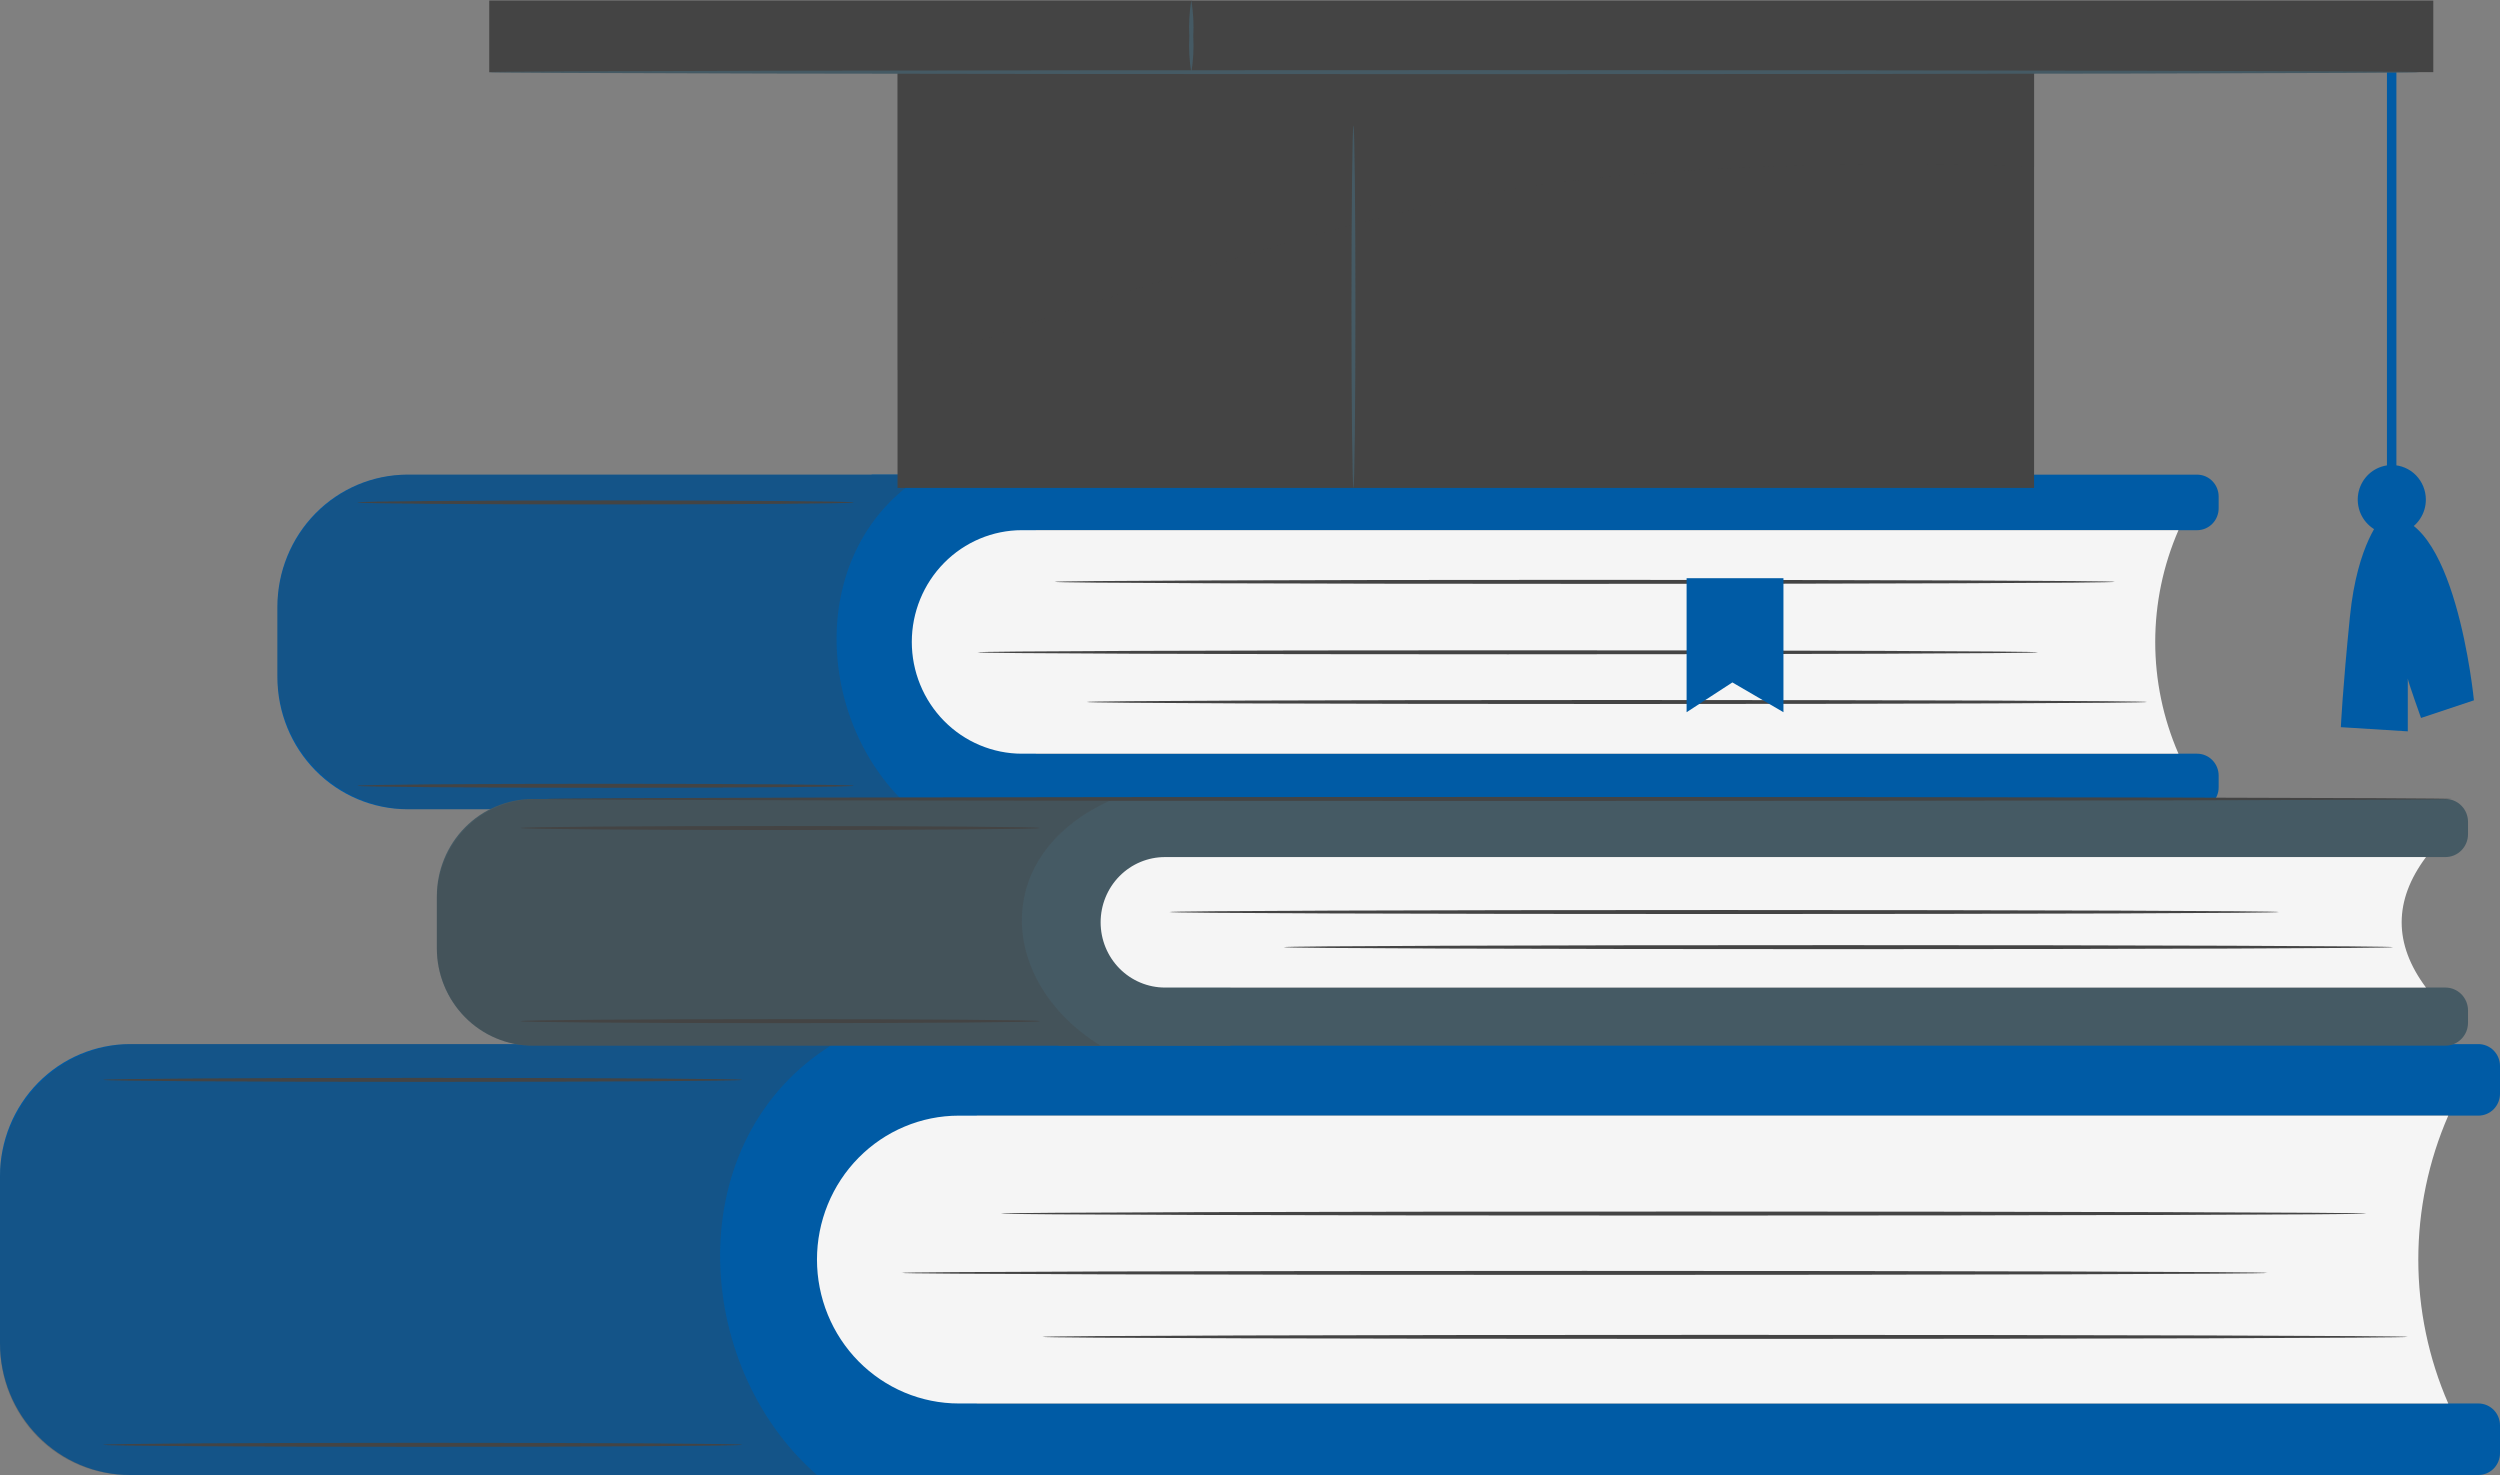 <svg width="100" height="59" viewBox="0 0 100 59" fill="none" xmlns="http://www.w3.org/2000/svg">
<rect x="0" y="0" width="100" height="59" fill="#808080" stroke="none"/>
<g id="books" clip-path="url(#clip0_276_1284)">
<g id="&#208;&#161;&#208;&#187;&#208;&#190;&#208;&#185; 2">
<g id="Graduation Cap">
<path id="Vector" d="M16.3 18.986H41.437V32.369H16.3C14.92 32.369 13.597 31.813 12.621 30.823C11.646 29.833 11.097 28.491 11.097 27.091V24.265C11.097 22.865 11.646 21.522 12.621 20.532C13.597 19.542 14.92 18.986 16.3 18.986Z" fill="#005BA5"/>
<path id="Vector_2" d="M34.865 18.986H87.883C88.112 18.986 88.332 19.078 88.493 19.242C88.656 19.407 88.746 19.63 88.746 19.862V20.331C88.746 20.564 88.656 20.787 88.493 20.951C88.332 21.115 88.112 21.208 87.883 21.208H34.865V18.986Z" fill="#005BA5"/>
<path id="Vector_3" d="M34.865 30.148H87.883C88.112 30.148 88.332 30.24 88.493 30.404C88.656 30.569 88.746 30.791 88.746 31.024V31.493C88.746 31.725 88.656 31.948 88.493 32.112C88.332 32.277 88.112 32.369 87.883 32.369H34.865V30.148Z" fill="#005BA5"/>
<path id="Vector_4" d="M87.139 30.148H40.878C40.3 30.148 39.727 30.032 39.192 29.807C38.657 29.583 38.172 29.253 37.763 28.838C37.354 28.423 37.029 27.93 36.808 27.388C36.586 26.846 36.472 26.265 36.472 25.677C36.472 24.492 36.937 23.355 37.763 22.517C38.589 21.678 39.71 21.207 40.878 21.207H87.139C86.526 22.616 86.209 24.138 86.209 25.677C86.209 27.217 86.526 28.739 87.139 30.148Z" fill="#F5F5F5"/>
<path id="Vector_5" opacity="0.3" d="M36.472 32.369H16.403C14.996 32.369 13.646 31.802 12.651 30.793C11.656 29.783 11.097 28.414 11.097 26.986V24.328C11.097 23.627 11.234 22.932 11.498 22.284C11.763 21.636 12.151 21.047 12.64 20.551C13.129 20.055 13.709 19.661 14.348 19.392C14.987 19.124 15.671 18.986 16.363 18.986H36.974C32.199 21.921 32.555 28.951 36.472 32.369Z" fill="#444444"/>
<path id="Vector_6" d="M81.519 26.092C81.519 26.137 72.023 26.172 60.313 26.172C48.598 26.172 39.105 26.137 39.105 26.092C39.105 26.048 48.598 26.012 60.313 26.012C72.023 26.012 81.519 26.048 81.519 26.092Z" fill="#444444"/>
<path id="Vector_7" d="M85.883 28.079C85.883 28.124 76.388 28.16 64.677 28.16C52.963 28.16 43.469 28.124 43.469 28.079C43.469 28.035 52.963 28 64.677 28C76.388 28 85.883 28.035 85.883 28.079Z" fill="#444444"/>
<path id="Vector_8" d="M84.596 23.274C84.596 23.319 75.101 23.354 63.391 23.354C51.676 23.354 42.183 23.319 42.183 23.274C42.183 23.23 51.676 23.194 63.391 23.194C75.101 23.194 84.596 23.23 84.596 23.274Z" fill="#444444"/>
<path id="Vector_9" d="M34.15 31.431C34.15 31.475 29.705 31.511 24.224 31.511C18.74 31.511 14.296 31.475 14.296 31.431C14.296 31.387 18.74 31.351 24.224 31.351C29.705 31.351 34.15 31.387 34.15 31.431Z" fill="#444444"/>
<path id="Vector_10" d="M34.15 20.097C34.15 20.141 29.705 20.177 24.224 20.177C18.74 20.177 14.296 20.141 14.296 20.097C14.296 20.052 18.74 20.017 24.224 20.017C29.705 20.017 34.15 20.052 34.15 20.097Z" fill="#444444"/>
<path id="Vector_11" d="M5.203 41.764H39.073V59H5.203C3.823 59 2.5 58.444 1.524 57.454C0.548 56.464 0 55.121 0 53.721V47.043C0 45.643 0.548 44.3 1.524 43.31C2.5 42.32 3.823 41.764 5.203 41.764Z" fill="#005BA5"/>
<path id="Vector_12" d="M30.609 41.764H99.136C99.365 41.764 99.585 41.856 99.747 42.021C99.909 42.185 100 42.408 100 42.641V43.749C100 43.981 99.909 44.204 99.747 44.369C99.585 44.533 99.365 44.625 99.136 44.625H30.609V41.764Z" fill="#005BA5"/>
<path id="Vector_13" d="M30.609 56.139H99.136C99.365 56.139 99.585 56.231 99.747 56.395C99.909 56.56 100 56.783 100 57.015V58.124C100 58.356 99.909 58.579 99.747 58.743C99.585 58.908 99.365 59 99.136 59H30.609V56.139Z" fill="#005BA5"/>
<path id="Vector_14" d="M97.93 56.139L38.353 56.139C37.608 56.139 36.87 55.99 36.182 55.701C35.493 55.411 34.868 54.987 34.341 54.453C33.814 53.918 33.396 53.284 33.111 52.585C32.826 51.887 32.679 51.138 32.679 50.382C32.679 49.626 32.826 48.878 33.111 48.179C33.396 47.481 33.814 46.846 34.341 46.312C34.868 45.777 35.493 45.353 36.182 45.064C36.87 44.774 37.608 44.626 38.353 44.626H97.93C97.14 46.439 96.732 48.4 96.732 50.382C96.732 52.365 97.14 54.326 97.93 56.139Z" fill="#F5F5F5"/>
<path id="Vector_15" opacity="0.3" d="M32.679 59H5.135C4.461 59 3.793 58.865 3.17 58.603C2.547 58.342 1.981 57.958 1.504 57.474C1.027 56.99 0.649 56.416 0.391 55.784C0.133 55.151 -1.54864e-06 54.474 0 53.79L0 47.159C-2.32298e-06 46.451 0.138 45.749 0.405 45.095C0.672 44.44 1.064 43.845 1.557 43.344C2.051 42.843 2.637 42.446 3.283 42.175C3.928 41.904 4.619 41.764 5.317 41.764H33.326C27.175 45.545 27.634 54.598 32.679 59Z" fill="#444444"/>
<path id="Vector_16" d="M90.692 50.916C90.692 50.961 78.463 50.996 63.382 50.996C48.295 50.996 36.07 50.961 36.07 50.916C36.07 50.872 48.295 50.836 63.382 50.836C78.463 50.836 90.692 50.872 90.692 50.916Z" fill="#444444"/>
<path id="Vector_17" d="M96.313 53.475C96.313 53.52 84.084 53.556 69.003 53.556C53.916 53.556 41.69 53.52 41.69 53.475C41.69 53.431 53.916 53.395 69.003 53.395C84.084 53.395 96.313 53.431 96.313 53.475Z" fill="#444444"/>
<path id="Vector_18" d="M94.655 48.542C94.655 48.586 82.427 48.622 67.345 48.622C52.259 48.622 40.033 48.586 40.033 48.542C40.033 48.498 52.259 48.462 67.345 48.462C82.427 48.462 94.655 48.498 94.655 48.542Z" fill="#444444"/>
<path id="Vector_19" d="M29.688 57.792C29.688 57.836 23.964 57.872 16.905 57.872C9.843 57.872 4.12 57.836 4.12 57.792C4.12 57.748 9.843 57.712 16.905 57.712C23.964 57.712 29.688 57.748 29.688 57.792Z" fill="#444444"/>
<path id="Vector_20" d="M29.688 43.195C29.688 43.239 23.964 43.275 16.905 43.275C9.843 43.275 4.12 43.239 4.12 43.195C4.12 43.151 9.843 43.115 16.905 43.115C23.964 43.115 29.688 43.151 29.688 43.195Z" fill="#444444"/>
<path id="Vector_21" d="M21.31 31.959H49.219V41.827H21.31C20.293 41.827 19.317 41.417 18.598 40.687C17.878 39.957 17.474 38.967 17.474 37.935V35.851C17.474 34.819 17.878 33.828 18.598 33.099C19.317 32.369 20.293 31.959 21.31 31.959Z" fill="#455A64"/>
<path id="Vector_22" d="M42.343 31.959H97.817C98.057 31.959 98.287 32.055 98.456 32.227C98.626 32.399 98.721 32.632 98.721 32.875V33.366C98.721 33.609 98.626 33.843 98.456 34.015C98.287 34.187 98.057 34.283 97.817 34.283H42.343V31.959Z" fill="#455A64"/>
<path id="Vector_23" d="M42.343 39.502H97.817C98.057 39.502 98.287 39.599 98.456 39.77C98.626 39.943 98.721 40.176 98.721 40.419V40.91C98.721 41.153 98.626 41.386 98.456 41.558C98.287 41.73 98.057 41.827 97.817 41.827H42.343V39.502Z" fill="#455A64"/>
<path id="Vector_24" d="M97.04 39.502H46.597C45.915 39.502 45.261 39.227 44.778 38.738C44.296 38.249 44.025 37.585 44.025 36.893C44.025 36.201 44.296 35.537 44.778 35.047C45.261 34.558 45.915 34.283 46.597 34.283H97.04C95.742 36.023 95.742 37.763 97.04 39.502Z" fill="#F5F5F5"/>
<path id="Vector_25" opacity="0.3" d="M44.025 41.827H21.336C20.311 41.827 19.329 41.414 18.605 40.679C17.881 39.945 17.474 38.948 17.474 37.909V35.956C17.474 34.896 17.889 33.879 18.628 33.129C19.367 32.38 20.369 31.959 21.414 31.959H44.55C39.553 34.123 39.926 39.307 44.025 41.827Z" fill="#444444"/>
<path id="Vector_26" d="M91.159 36.481C91.159 36.526 81.223 36.561 68.97 36.561C56.713 36.561 46.779 36.526 46.779 36.481C46.779 36.437 56.713 36.401 68.97 36.401C81.223 36.401 91.159 36.437 91.159 36.481Z" fill="#444444"/>
<path id="Vector_27" d="M95.725 37.886C95.725 37.93 85.79 37.966 73.537 37.966C61.279 37.966 51.346 37.93 51.346 37.886C51.346 37.842 61.279 37.806 73.537 37.806C85.79 37.806 95.725 37.842 95.725 37.886Z" fill="#444444"/>
<path id="Vector_28" d="M41.595 40.846C41.595 40.89 36.944 40.926 31.209 40.926C25.471 40.926 20.821 40.89 20.821 40.846C20.821 40.801 25.471 40.766 31.209 40.766C36.944 40.766 41.595 40.801 41.595 40.846Z" fill="#444444"/>
<path id="Vector_29" d="M41.595 33.12C41.595 33.165 36.944 33.201 31.209 33.201C25.471 33.201 20.821 33.165 20.821 33.12C20.821 33.076 25.471 33.041 31.209 33.041C36.944 33.041 41.595 33.076 41.595 33.12Z" fill="#444444"/>
<path id="Vector_30" d="M98.059 31.958C98.059 32.003 80.999 32.038 59.959 32.038C38.912 32.038 21.855 32.003 21.855 31.958C21.855 31.914 38.912 31.878 59.959 31.878C80.999 31.878 98.059 31.914 98.059 31.958Z" fill="#444444"/>
<path id="Vector_31" d="M67.464 23.128V28.488L69.295 27.297L71.338 28.488V23.128H67.464Z" fill="#005BA5"/>
<path id="Vector_32" d="M95.478 0.881V25.384C95.479 25.434 95.5 25.481 95.535 25.516C95.571 25.55 95.618 25.57 95.667 25.57C95.716 25.57 95.763 25.55 95.799 25.516C95.834 25.481 95.855 25.434 95.856 25.384V0.881C95.855 0.831 95.834 0.784 95.799 0.749C95.763 0.715 95.716 0.695 95.667 0.695C95.618 0.695 95.571 0.715 95.535 0.749C95.5 0.784 95.479 0.831 95.478 0.881Z" fill="#005BA5"/>
<path id="Vector_33" d="M97.034 19.985C97.034 20.258 96.954 20.525 96.804 20.752C96.655 20.98 96.442 21.157 96.193 21.261C95.944 21.366 95.67 21.393 95.406 21.34C95.142 21.287 94.899 21.155 94.709 20.962C94.518 20.768 94.388 20.522 94.336 20.254C94.283 19.986 94.31 19.708 94.413 19.456C94.517 19.203 94.691 18.987 94.915 18.835C95.139 18.684 95.403 18.602 95.672 18.602C96.033 18.602 96.38 18.748 96.635 19.007C96.89 19.267 97.034 19.618 97.034 19.985Z" fill="#005BA5"/>
<path id="Vector_34" d="M95.287 20.7C95.287 20.7 94.295 21.706 93.998 24.658C93.7 27.61 93.634 29.087 93.634 29.087L96.312 29.254V27.141C96.312 27.241 96.841 28.718 96.841 28.718L98.957 28.013C98.957 28.013 98.197 20.163 95.287 20.7Z" fill="#005BA5"/>
<path id="Vector_35" d="M81.363 2.886H35.901V19.516H81.363V2.886Z" fill="#444444"/>
<path id="Vector_36" d="M97.332 0.024H19.572V2.886H97.332V0.024Z" fill="#444444"/>
<path id="Vector_37" opacity="0.3" d="M35.901 14.798C35.901 14.798 49.712 9.77 58.632 7.914C67.552 6.058 81.363 6.676 81.363 6.676V2.886H35.901V14.798Z" fill="#444444"/>
<path id="Vector_38" opacity="0.3" d="M47.698 0.024H19.572V2.886H47.698V0.024Z" fill="#444444"/>
<path id="Vector_39" d="M96.768 2.886C96.768 2.93 79.478 2.966 58.154 2.966C36.823 2.966 19.536 2.93 19.536 2.886C19.536 2.842 36.823 2.806 58.154 2.806C79.478 2.806 96.768 2.842 96.768 2.886Z" fill="#455A64"/>
<path id="Vector_40" d="M47.652 2.91C47.574 2.43 47.547 1.942 47.573 1.455C47.547 0.969 47.574 0.481 47.652 0C47.731 0.481 47.757 0.969 47.731 1.455C47.757 1.942 47.731 2.43 47.652 2.91Z" fill="#455A64"/>
<path id="Vector_41" d="M54.138 19.516C54.094 19.516 54.059 16.272 54.059 12.27C54.059 8.267 54.094 5.023 54.138 5.023C54.181 5.023 54.217 8.267 54.217 12.27C54.217 16.272 54.181 19.516 54.138 19.516Z" fill="#455A64"/>
</g>
</g>
</g>
<defs>
<clipPath id="clip0_276_1284">
<rect width="100" height="59" fill="white"/>
</clipPath>
</defs>
</svg>
